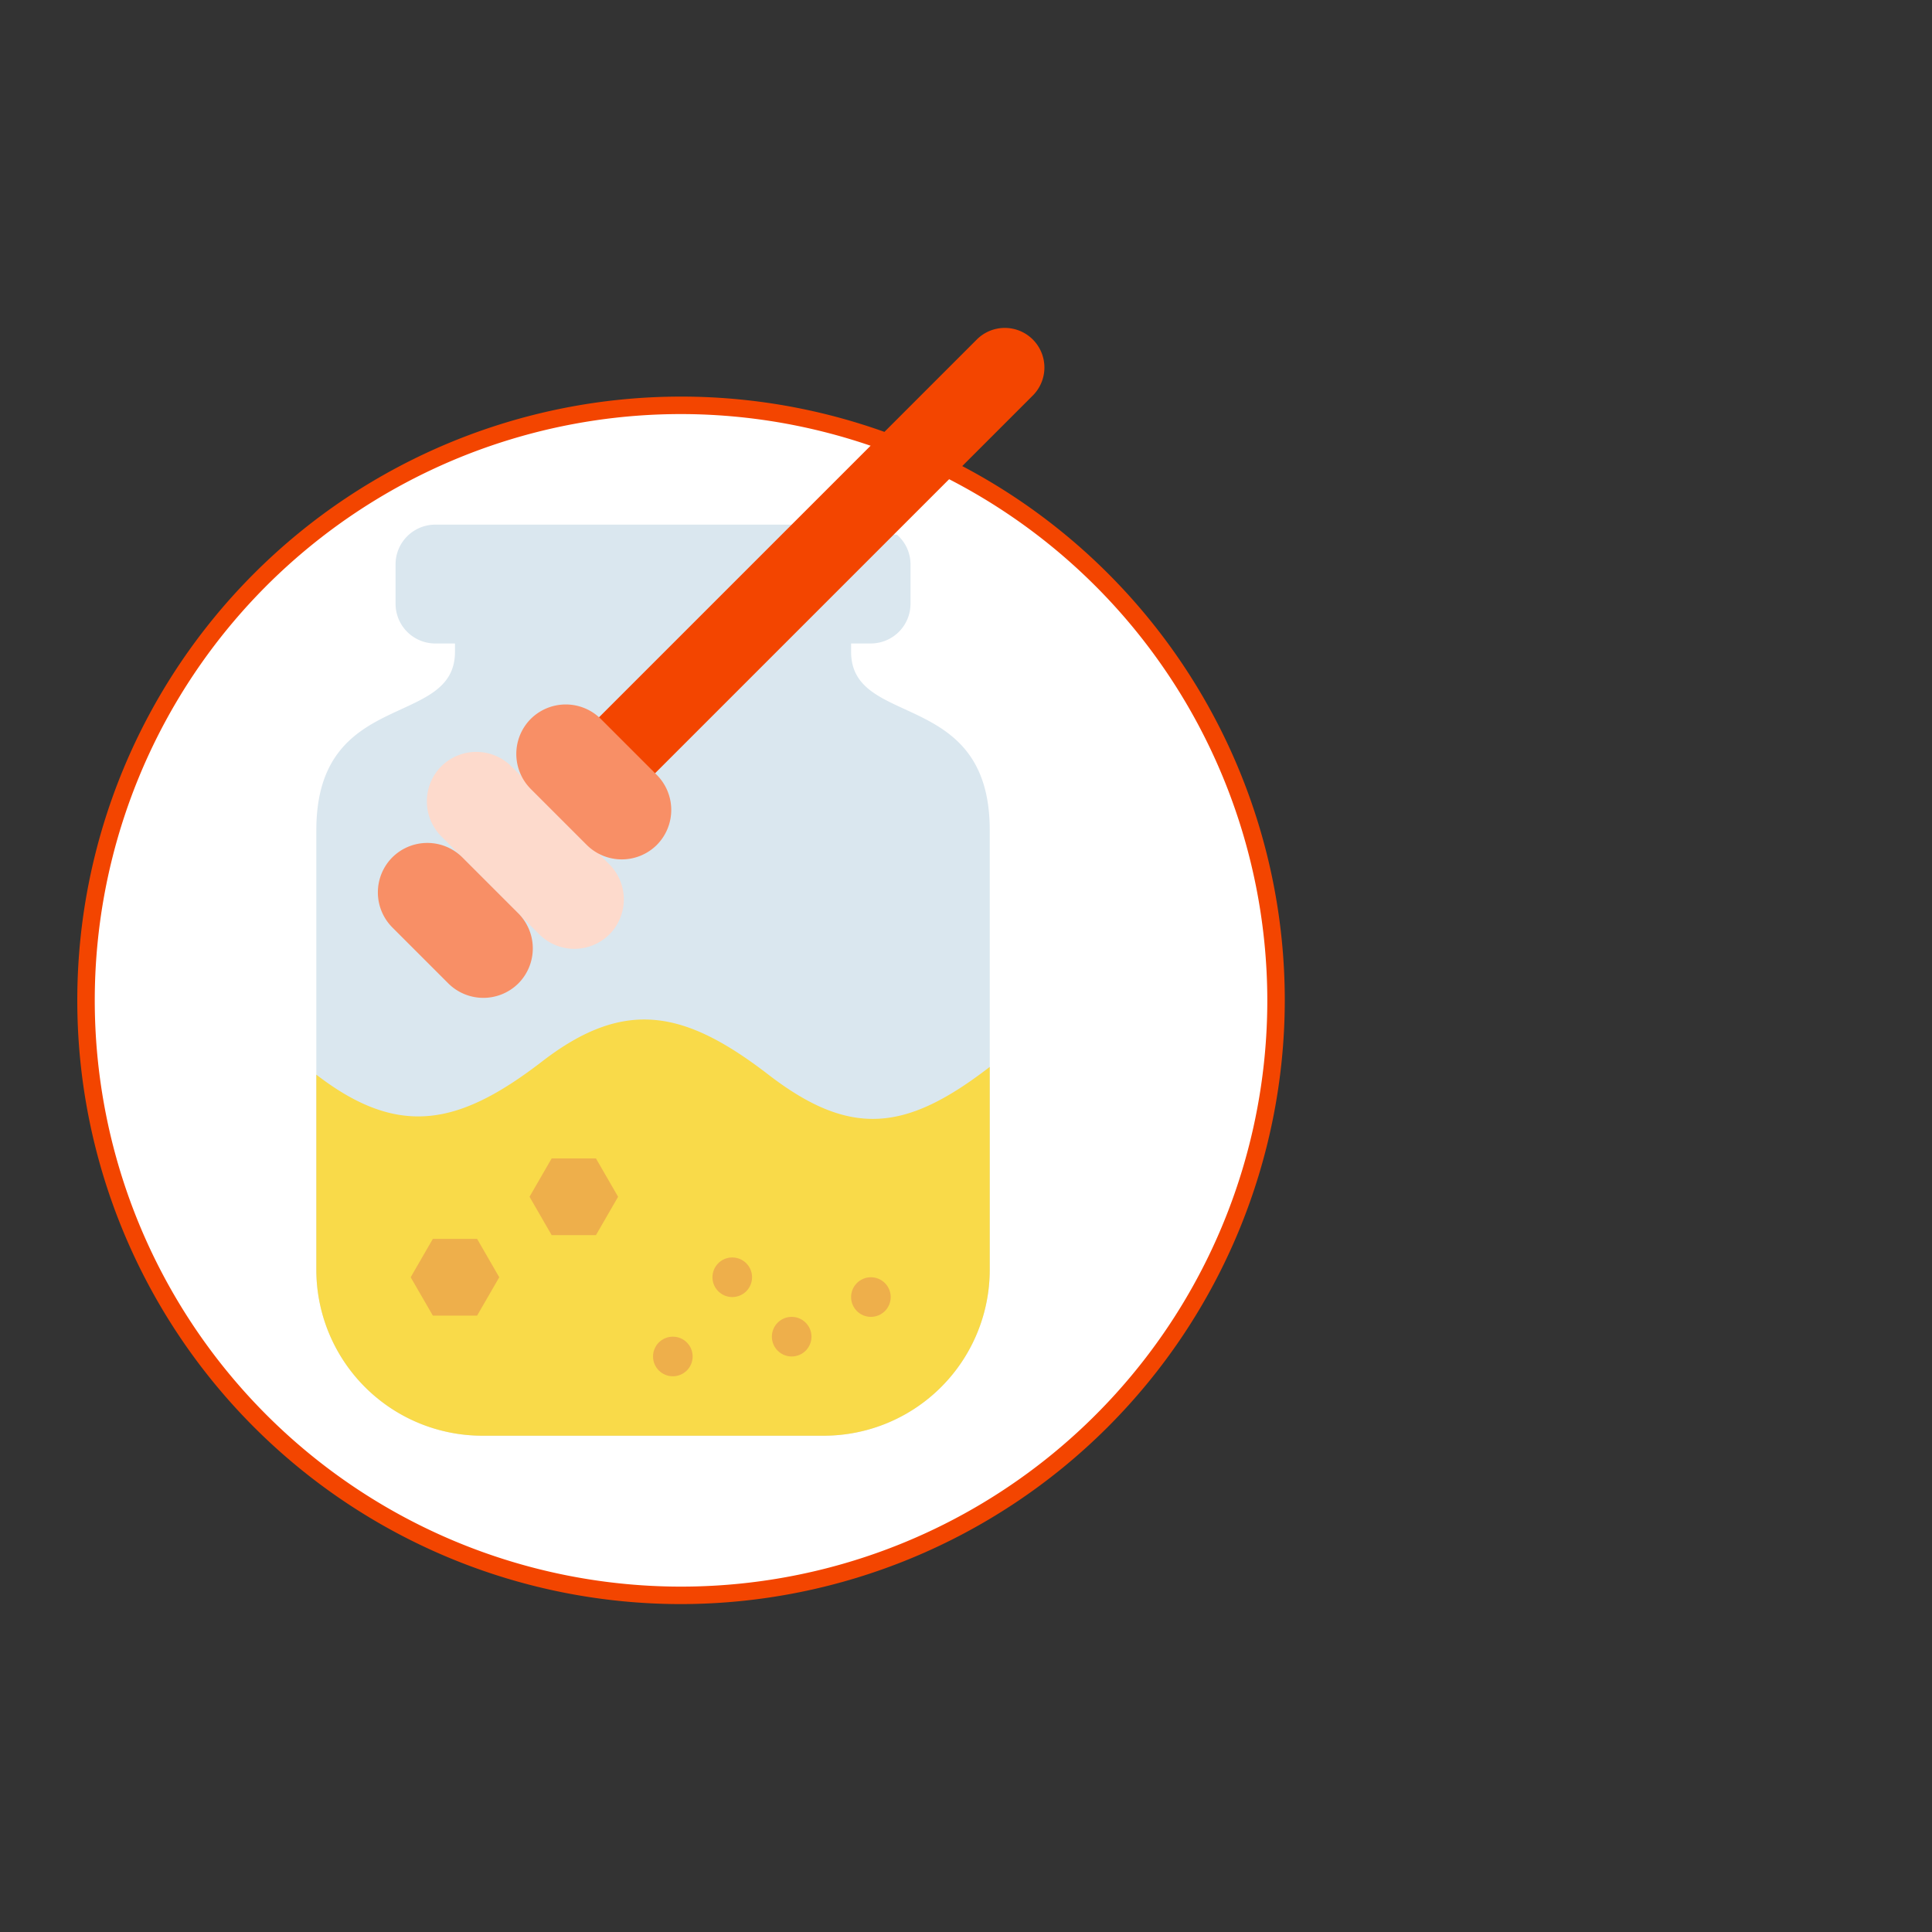 <?xml version="1.0" encoding="UTF-8"?> <svg xmlns="http://www.w3.org/2000/svg" width="200" height="200" viewBox="0 0 200 200"><rect x="0" y="0" width="200" height="200" fill="#333333" stroke="none"/><defs><style>.cls-2{fill:#f34500}.cls-5{fill:#eeaf4b}.cls-7{fill:#f88f66}</style></defs><g id="Layer_2" data-name="Layer 2"><g id="Layer_1-2" data-name="Layer 1"><circle cx="70.669" cy="103.49" r="61.781" fill="#fff"></circle><path class="cls-2" d="M70.501 166.055a62.5 62.5 0 1162.5-62.501 62.572 62.572 0 01-62.5 62.501zm0-123.191a60.691 60.691 0 1060.691 60.69 60.759 60.759 0 00-60.691-60.69z"></path><path d="M88.105 67.477v-.865h2.05a4.113 4.113 0 004.101-4.101v-4.101a4.07 4.07 0 00-1.398-3.055L82.304 54.31H45.049a4.113 4.113 0 00-4.101 4.101v4.101a4.113 4.113 0 004.101 4.101h2.05v.865c0 7.976-14.352 3.748-14.352 18.453V131.434a17.187 17.187 0 0017.188 17.188h35.335a17.187 17.187 0 0017.188-17.188V85.93c-0-14.705-14.352-10.477-14.352-18.453z" fill="#dae7ef"></path><path class="cls-2" d="M106.916 40.944l-39.304 39.304-5.798-5.798 39.304-39.304a4.1 4.1 0 015.798 0 4.1 4.1 0 010 5.798z"></path><path d="M49.934 148.624h35.335a17.187 17.187 0 0017.188-17.188v-20.989c-8.587 6.616-14.323 7.418-22.91.802s-14.813-8.004-23.4-1.388-14.813 8.004-23.4 1.388V131.434a17.189 17.189 0 0017.188 17.19z" fill="#f9da49"></path><circle class="cls-5" cx="75.803" cy="132.221" r="2.05"></circle><path d="M63.083 96.729a5.143 5.143 0 01-7.25 0l-10.149-10.149a5.143 5.143 0 010-7.25 5.143 5.143 0 017.25 0l10.149 10.149a5.143 5.143 0 010 7.25z" fill="#fddacc"></path><path class="cls-7" d="M53.66 101.803a5.143 5.143 0 01-7.25 0l-5.798-5.798a5.143 5.143 0 010-7.25 5.143 5.143 0 017.25 0l5.798 5.798a5.143 5.143 0 010 7.25zM67.991 87.469a5.143 5.143 0 01-7.25 0l-5.798-5.798a5.143 5.143 0 010-7.25 5.143 5.143 0 017.25 0l5.798 5.798a5.139 5.139 0 010 7.25z"></path><circle class="cls-5" cx="69.652" cy="140.422" r="2.05"></circle><circle class="cls-5" cx="81.954" cy="138.372" r="2.05"></circle><circle class="cls-5" cx="90.155" cy="134.272" r="2.05"></circle><path class="cls-5" d="M44.807 136.191l-2.293-3.97 2.293-3.971h4.584l2.292 3.971-2.292 3.97h-4.584zM57.108 127.86l-2.292-3.971 2.292-3.97h4.585l2.292 3.97-2.292 3.971h-4.585z"></path><path fill="none" d="M0 0h200v200H0z"></path></g></g></svg> 